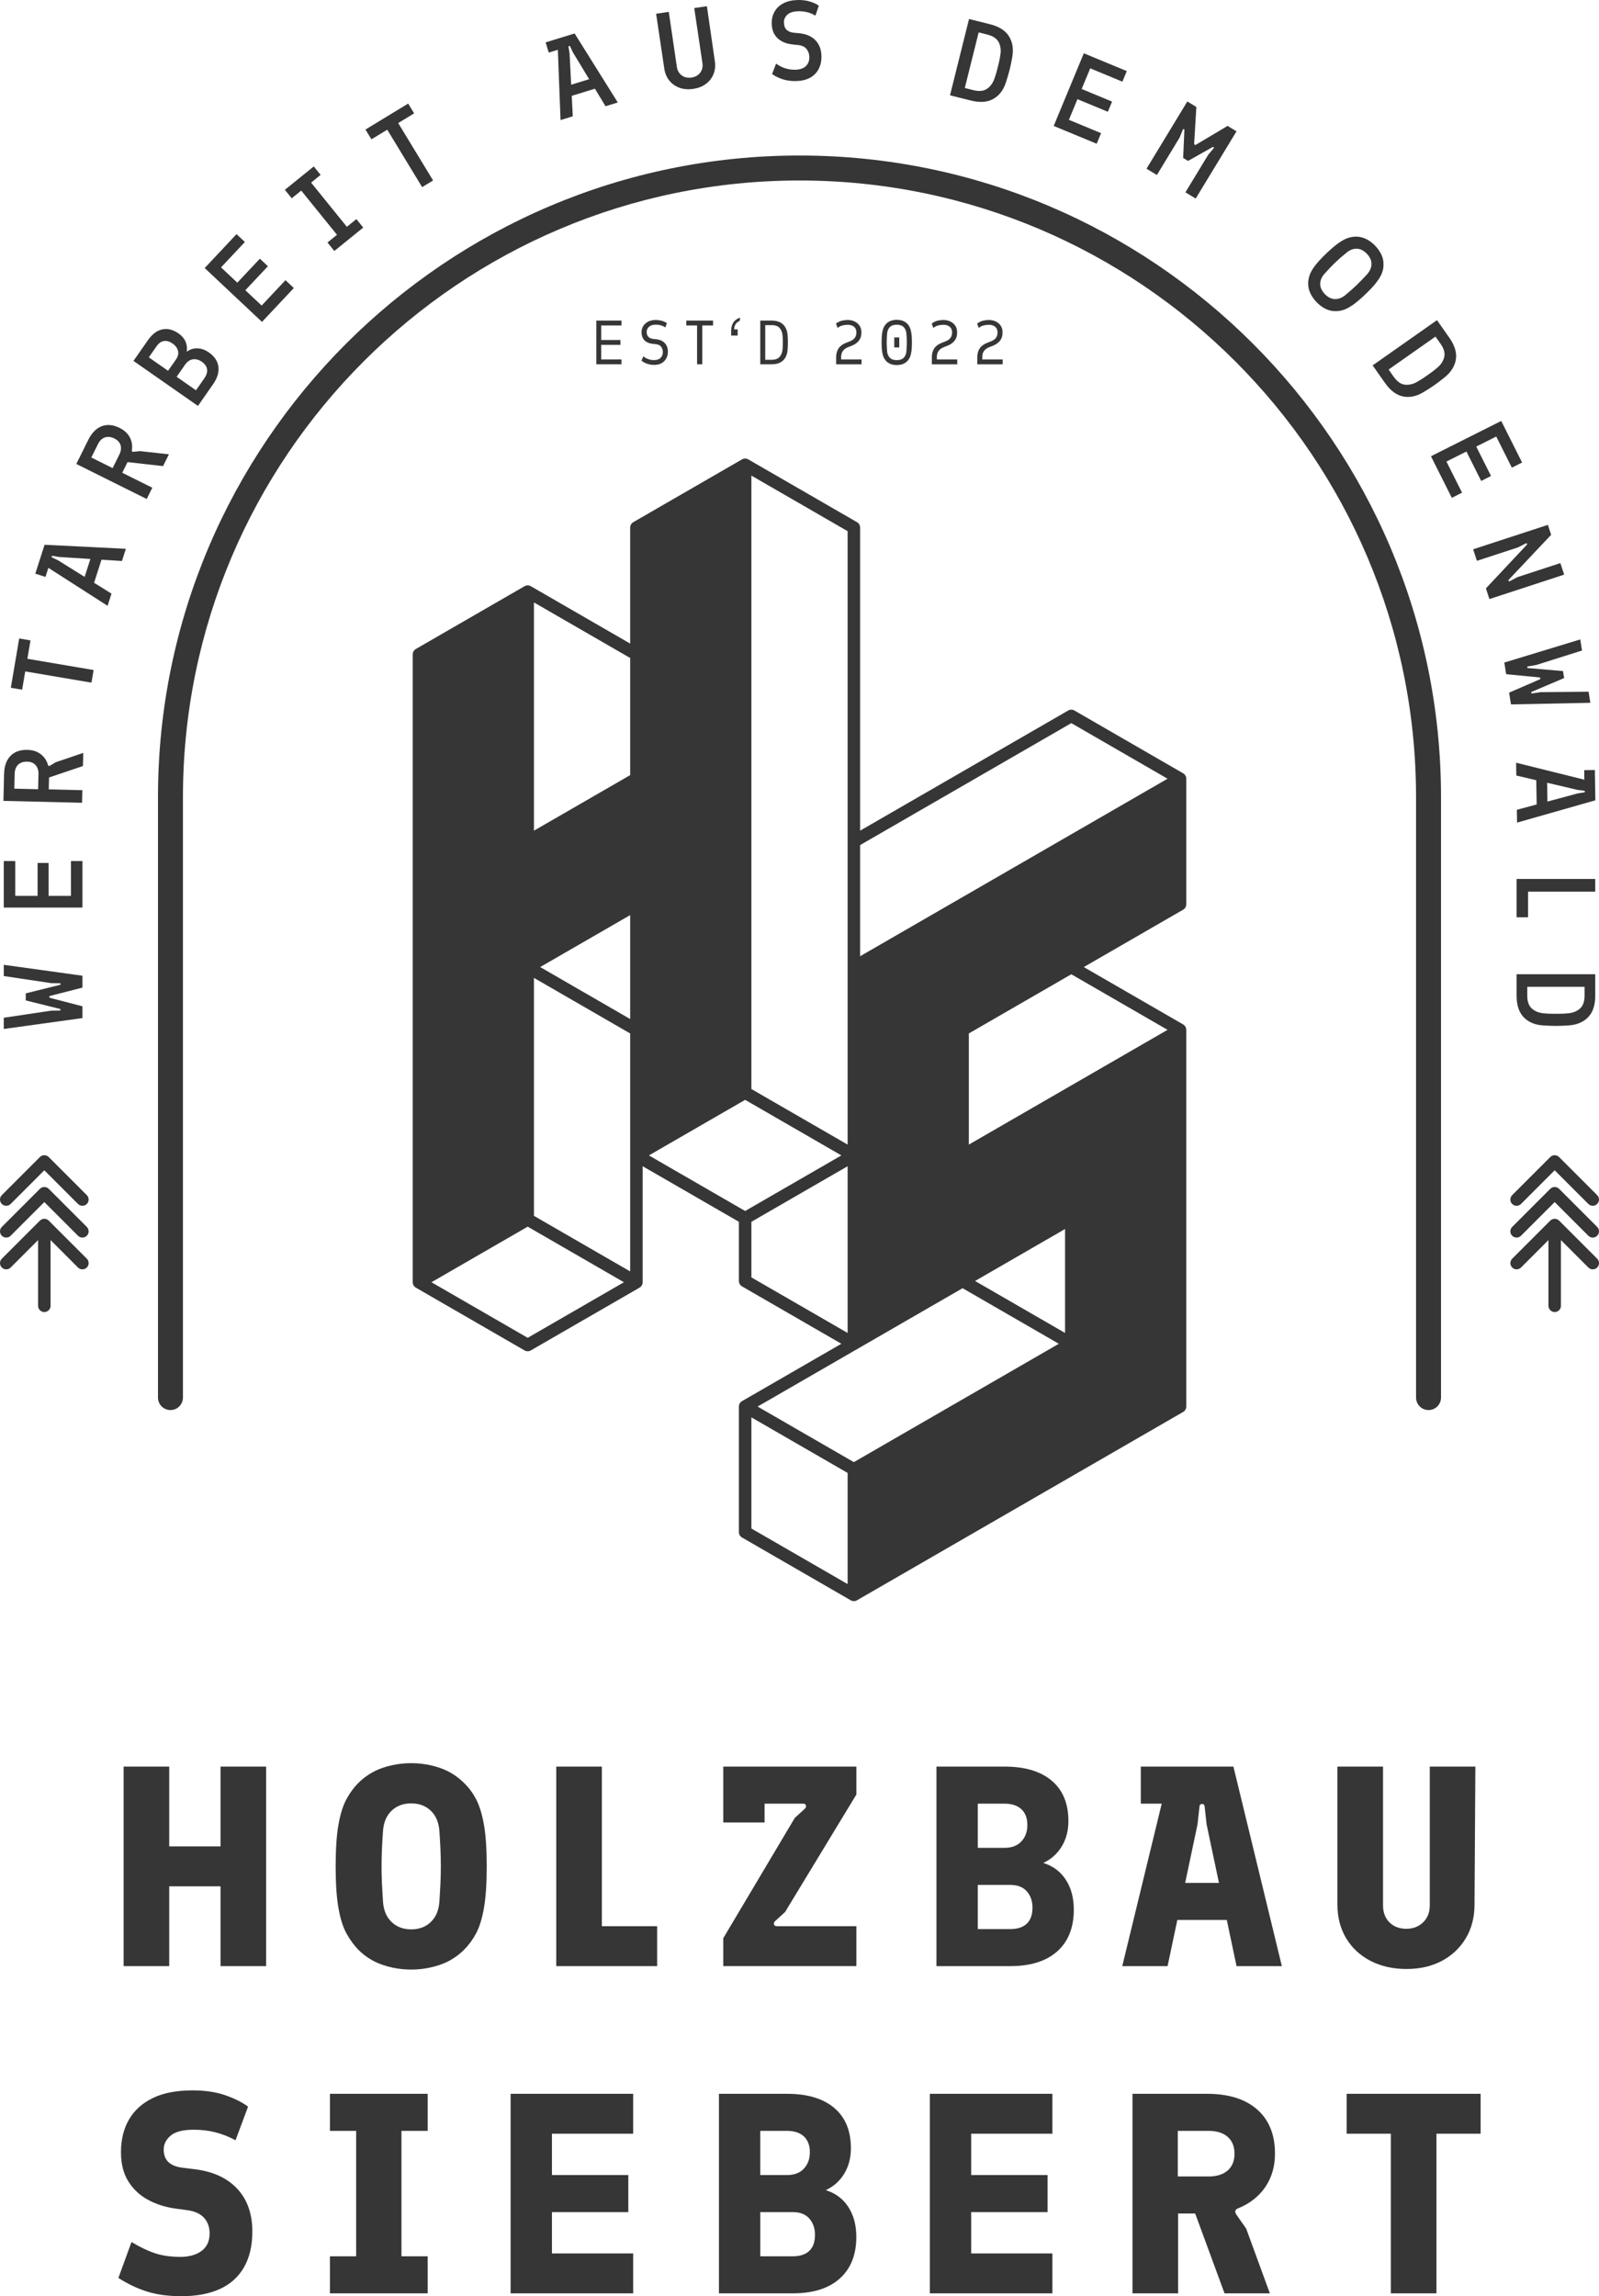 <?xml version="1.0" encoding="utf-8"?>
<!-- Generator: Adobe Illustrator 26.5.0, SVG Export Plug-In . SVG Version: 6.00 Build 0)  -->
<svg version="1.1" id="Ebene_1" xmlns="http://www.w3.org/2000/svg" xmlns:xlink="http://www.w3.org/1999/xlink" x="0px" y="0px"
	 width="256.209px" height="367.846px" viewBox="0 0 256.209 367.846"
	 style="enable-background:new 0 0 256.209 367.846;" xml:space="preserve">
<style type="text/css">
	.st0{fill:#373636;}
</style>
<g>
	<polygon class="st0" points="99.579,52.138 99.579,51.358 95.549,51.358 95.549,58.358 
		99.579,58.358 99.579,57.578 96.329,57.578 96.329,55.247 99.409,55.247 
		99.409,54.468 96.329,54.468 96.329,52.138 	"/>
	<path class="st0" d="M104.778,57.688c-0.307,0-0.61-0.054-0.91-0.16
		s-0.56-0.257-0.78-0.45l-0.3,0.7c0.247,0.207,0.55,0.372,0.91,0.495
		s0.733,0.185,1.12,0.185c0.46,0,0.854-0.092,1.18-0.274
		c0.327-0.184,0.578-0.436,0.755-0.755c0.177-0.32,0.266-0.681,0.266-1.08
		c0-0.547-0.159-1-0.476-1.36s-0.778-0.573-1.385-0.64l-0.48-0.05
		c-0.319-0.034-0.576-0.141-0.77-0.32s-0.29-0.446-0.29-0.8
		c0-0.347,0.128-0.629,0.385-0.846c0.257-0.216,0.625-0.324,1.105-0.324
		c0.24,0,0.49,0.033,0.75,0.1s0.51,0.184,0.75,0.35l0.25-0.699
		c-0.267-0.174-0.554-0.301-0.86-0.381c-0.307-0.079-0.606-0.119-0.899-0.119
		c-0.474,0-0.882,0.085-1.226,0.255s-0.608,0.403-0.795,0.7
		c-0.187,0.296-0.28,0.635-0.28,1.015c0,0.36,0.07,0.672,0.21,0.935
		c0.141,0.264,0.344,0.472,0.61,0.625s0.587,0.25,0.96,0.29l0.48,0.05
		c0.42,0.047,0.716,0.19,0.89,0.431c0.173,0.24,0.26,0.52,0.26,0.84
		c0,0.38-0.12,0.69-0.359,0.93C105.608,57.568,105.25,57.688,104.778,57.688z"/>
	<polygon class="st0" points="112.523,58.358 112.523,52.138 114.253,52.138 114.253,51.358 
		109.973,51.358 109.973,52.138 111.693,52.138 111.693,58.358 	"/>
	<path class="st0" d="M118.509,51.417l0.091-0.529c-0.294,0.093-0.549,0.229-0.766,0.41
		c-0.217,0.18-0.385,0.416-0.505,0.71c-0.12,0.293-0.18,0.656-0.18,1.09
		v0.66h1.05v-1h-0.57c0.014-0.334,0.097-0.615,0.25-0.846
		C118.033,51.683,118.243,51.518,118.509,51.417z"/>
	<path class="st0" d="M125.476,51.978c-0.42-0.413-1.033-0.62-1.84-0.62h-1.819v7
		h1.819c0.807,0,1.422-0.207,1.846-0.62c0.423-0.413,0.661-0.974,0.715-1.68
		c0.013-0.181,0.024-0.377,0.035-0.59c0.01-0.214,0.015-0.417,0.015-0.61
		s-0.005-0.396-0.015-0.61c-0.011-0.213-0.022-0.409-0.035-0.59
		C126.136,52.952,125.897,52.391,125.476,51.978z M125.421,55.388
		c-0.003,0.16-0.015,0.354-0.035,0.58c-0.04,0.486-0.194,0.887-0.465,1.199
		c-0.27,0.313-0.698,0.471-1.285,0.471h-1.02V52.088h1.02
		c0.587-0.007,1.016,0.146,1.285,0.46c0.271,0.313,0.425,0.713,0.465,1.199
		c0.021,0.228,0.032,0.42,0.035,0.58s0.005,0.337,0.005,0.53
		S125.424,55.228,125.421,55.388z"/>
	<path class="st0" d="M136.126,54.698l-0.56,0.22c-0.547,0.214-0.948,0.512-1.205,0.896
		s-0.385,0.852-0.385,1.405v1.14h4.069v-0.78h-3.27v-0.399
		c0-0.141,0.021-0.306,0.064-0.495c0.044-0.19,0.147-0.384,0.311-0.58
		s0.425-0.365,0.785-0.505l0.58-0.23c0.439-0.173,0.801-0.43,1.085-0.77
		c0.283-0.34,0.425-0.787,0.425-1.34c0-0.36-0.066-0.667-0.2-0.92
		c-0.134-0.254-0.309-0.461-0.524-0.62c-0.217-0.16-0.452-0.277-0.705-0.351
		c-0.254-0.073-0.504-0.109-0.75-0.109c-0.327,0-0.647,0.038-0.96,0.114
		c-0.313,0.077-0.627,0.232-0.94,0.466l0.27,0.699
		c0.227-0.193,0.48-0.326,0.761-0.399c0.279-0.073,0.563-0.11,0.85-0.11
		c0.247,0,0.476,0.042,0.686,0.125c0.21,0.084,0.38,0.215,0.51,0.396
		c0.13,0.18,0.194,0.416,0.194,0.71c0,0.359-0.091,0.656-0.274,0.89
		S136.487,54.565,136.126,54.698z"/>
	<path class="st0" d="M145.378,51.868c-0.2-0.206-0.441-0.363-0.725-0.47
		s-0.605-0.16-0.965-0.16c-0.36,0-0.682,0.054-0.965,0.16
		c-0.284,0.106-0.525,0.264-0.726,0.47c-0.14,0.141-0.267,0.323-0.38,0.55
		c-0.113,0.228-0.202,0.534-0.265,0.921c-0.063,0.387-0.096,0.893-0.096,1.52
		s0.032,1.134,0.096,1.52c0.062,0.387,0.151,0.692,0.265,0.915
		c0.113,0.224,0.24,0.409,0.38,0.556c0.2,0.206,0.441,0.363,0.726,0.47
		c0.283,0.106,0.604,0.16,0.965,0.16c0.359,0,0.682-0.054,0.965-0.16
		s0.524-0.264,0.725-0.47c0.146-0.146,0.275-0.332,0.386-0.556
		c0.109-0.223,0.196-0.528,0.26-0.915c0.063-0.386,0.095-0.893,0.095-1.52
		s-0.031-1.133-0.095-1.52s-0.15-0.693-0.26-0.921
		C145.654,52.191,145.525,52.008,145.378,51.868z M145.284,55.473
		c-0.01,0.203-0.025,0.451-0.045,0.745c-0.026,0.453-0.169,0.813-0.425,1.08
		c-0.257,0.267-0.632,0.399-1.125,0.399c-0.494,0-0.869-0.133-1.125-0.399
		c-0.257-0.267-0.398-0.627-0.425-1.08c-0.021-0.294-0.035-0.542-0.046-0.745
		c-0.01-0.203-0.015-0.408-0.015-0.615c0-0.213,0.005-0.422,0.015-0.625
		c0.011-0.203,0.025-0.448,0.046-0.735c0.026-0.453,0.168-0.812,0.425-1.08
		c0.256-0.267,0.631-0.399,1.125-0.399c0.493,0,0.868,0.133,1.125,0.399
		c0.256,0.268,0.398,0.627,0.425,1.08c0.02,0.287,0.035,0.532,0.045,0.735
		s0.015,0.412,0.015,0.625C145.298,55.065,145.293,55.27,145.284,55.473z"/>
	<rect x="143.289" y="54.058" class="st0" width="0.8" height="1.6"/>
	<path class="st0" d="M151.462,54.698l-0.56,0.22c-0.547,0.214-0.948,0.512-1.205,0.896
		s-0.385,0.852-0.385,1.405v1.14h4.069v-0.78h-3.27v-0.399
		c0-0.141,0.021-0.306,0.064-0.495c0.044-0.19,0.147-0.384,0.311-0.58
		s0.425-0.365,0.785-0.505l0.58-0.23c0.439-0.173,0.801-0.43,1.085-0.77
		c0.283-0.34,0.425-0.787,0.425-1.34c0-0.36-0.066-0.667-0.2-0.92
		c-0.134-0.254-0.309-0.461-0.524-0.62c-0.217-0.16-0.452-0.277-0.705-0.351
		c-0.254-0.073-0.504-0.109-0.75-0.109c-0.327,0-0.647,0.038-0.96,0.114
		c-0.313,0.077-0.627,0.232-0.94,0.466l0.27,0.699
		c0.227-0.193,0.48-0.326,0.761-0.399c0.279-0.073,0.563-0.11,0.85-0.11
		c0.247,0,0.476,0.042,0.686,0.125c0.21,0.084,0.38,0.215,0.51,0.396
		c0.13,0.18,0.194,0.416,0.194,0.71c0,0.359-0.091,0.656-0.274,0.89
		S151.823,54.565,151.462,54.698z"/>
	<path class="st0" d="M158.741,54.698l-0.56,0.22c-0.547,0.214-0.948,0.512-1.205,0.896
		s-0.385,0.852-0.385,1.405v1.14h4.069v-0.78h-3.27v-0.399
		c0-0.141,0.021-0.306,0.064-0.495c0.044-0.19,0.147-0.384,0.311-0.58
		s0.425-0.365,0.785-0.505l0.58-0.23c0.439-0.173,0.801-0.43,1.085-0.77
		c0.283-0.34,0.425-0.787,0.425-1.34c0-0.36-0.066-0.667-0.2-0.92
		c-0.134-0.254-0.309-0.461-0.524-0.62c-0.217-0.16-0.452-0.277-0.705-0.351
		c-0.254-0.073-0.504-0.109-0.75-0.109c-0.327,0-0.647,0.038-0.96,0.114
		c-0.313,0.077-0.627,0.232-0.94,0.466l0.27,0.699
		c0.227-0.193,0.48-0.326,0.761-0.399c0.279-0.073,0.563-0.11,0.85-0.11
		c0.247,0,0.476,0.042,0.686,0.125c0.21,0.084,0.38,0.215,0.51,0.396
		c0.13,0.18,0.194,0.416,0.194,0.71c0,0.359-0.091,0.656-0.274,0.89
		S159.101,54.565,158.741,54.698z"/>
	<path class="st0" d="M190.077,225.326v-60.347c0-0.357-0.19-0.688-0.5-0.866l-15.92-9.192
		l15.92-9.192c0.31-0.179,0.5-0.509,0.5-0.866v-20.115c0-0.357-0.19-0.688-0.5-0.866
		L172.156,113.823c-0.309-0.178-0.691-0.178-1,0l-33.341,19.25V84.516
		c0-0.357-0.19-0.688-0.5-0.866l-17.421-10.059c-0.309-0.178-0.691-0.178-1,0
		l-17.421,10.059c-0.31,0.179-0.5,0.509-0.5,0.866v18.584l-15.921-9.191
		c-0.309-0.178-0.691-0.178-1,0l-17.42,10.058c-0.31,0.179-0.5,0.509-0.5,0.866
		v100.579c0,0.357,0.19,0.688,0.5,0.866l17.42,10.058
		c0.154,0.089,0.327,0.134,0.5,0.134s0.346-0.045,0.5-0.134l17.421-10.058
		c0.31-0.179,0.5-0.509,0.5-0.866v-18.585l15.421,8.903v9.481
		c0,0.357,0.19,0.688,0.5,0.866l15.92,9.191l-15.92,9.191
		c-0.31,0.179-0.5,0.509-0.5,0.866v20.115c0,0.357,0.19,0.688,0.5,0.866l17.421,10.059
		c0.154,0.089,0.327,0.134,0.5,0.134s0.346-0.045,0.5-0.134l52.262-30.174
		C189.887,226.014,190.077,225.683,190.077,225.326z M103.974,185.095l15.421-8.903
		l15.42,8.903l-15.421,8.903L103.974,185.095z M170.656,196.885v16.651l-4.69-2.708
		l-9.73-5.618L170.656,196.885z M88.802,153.622l12.172-7.027v16.652l-14.421-8.327
		L88.802,153.622z M85.553,194.776v-38.123l15.421,8.904v19.538v18.585l-4.039-2.332
		L85.553,194.776z M137.313,216.136c0.001-0,0.002-0,0.002-0.001
		l13.667-7.891l3.253-1.878l15.42,8.903l-7.988,4.612l-24.853,14.349l-15.421-8.903
		L137.313,216.136z M187.077,164.979l-31.841,18.383v-17.806l16.421-9.481
		L187.077,164.979z M171.656,115.844l15.421,8.904l-24.631,14.22l-24.631,14.22
		v-17.806L171.656,115.844z M135.815,134.806v20.115v28.441l-5.417-3.127l-10.004-5.776
		v-98.269l15.421,8.903V134.806z M100.974,124.171l-15.421,8.902V96.508l15.421,8.902
		V124.171z M84.553,214.315l-15.42-8.903l15.42-8.904l15.421,8.904L84.553,214.315z
		 M120.395,195.73l10.004-5.776l5.417-3.127v26.709l-15.421-8.902V195.73z
		 M120.395,227.058l5.417,3.127l10.004,5.776v17.806l-15.421-8.903V227.058z"/>
	<polygon class="st0" points="35.335,295.791 27.115,295.791 27.115,283.005 19.809,283.005 
		19.809,314.971 27.115,314.971 27.115,302.184 35.335,302.184 35.335,314.971 
		42.642,314.971 42.642,283.005 35.335,283.005 	"/>
	<path class="st0" d="M76.274,288.211c-0.533-1.005-1.164-1.856-1.895-2.558
		c-1.127-1.125-2.428-1.941-3.904-2.443c-1.477-0.501-3.007-0.753-4.589-0.753
		c-1.583,0-3.114,0.252-4.59,0.753c-1.477,0.502-2.779,1.318-3.904,2.443
		c-0.701,0.701-1.324,1.553-1.872,2.558c-0.548,1.004-0.975,2.351-1.279,4.042
		c-0.305,1.689-0.457,3.935-0.457,6.735c0,2.801,0.152,5.046,0.457,6.736
		c0.304,1.69,0.73,3.03,1.279,4.018c0.548,0.99,1.171,1.85,1.872,2.581
		c1.125,1.126,2.427,1.941,3.904,2.442c1.476,0.502,3.006,0.754,4.59,0.754
		c1.582,0,3.112-0.252,4.589-0.754c1.476-0.501,2.777-1.316,3.904-2.442
		c0.731-0.731,1.363-1.591,1.895-2.581c0.533-0.988,0.952-2.328,1.257-4.018
		c0.304-1.689,0.457-3.935,0.457-6.736c0-2.8-0.153-5.046-0.457-6.735
		C77.226,290.562,76.807,289.215,76.274,288.211z M70.567,301.865
		c-0.046,0.943-0.1,1.857-0.16,2.74c-0.092,1.4-0.548,2.497-1.37,3.287
		c-0.822,0.793-1.873,1.188-3.151,1.188c-1.279,0-2.329-0.395-3.151-1.188
		c-0.822-0.791-1.279-1.887-1.37-3.287c-0.061-0.883-0.114-1.796-0.16-2.74
		s-0.069-1.902-0.069-2.877c0-0.974,0.023-1.941,0.069-2.9
		s0.099-1.864,0.16-2.717c0.092-1.4,0.548-2.496,1.37-3.288
		c0.822-0.791,1.872-1.187,3.151-1.187c1.278,0,2.329,0.396,3.151,1.187
		c0.822,0.792,1.278,1.888,1.37,3.288c0.06,0.853,0.115,1.758,0.16,2.717
		s0.069,1.926,0.069,2.9C70.635,299.963,70.612,300.922,70.567,301.865z"/>
	<polygon class="st0" points="96.436,283.005 89.13,283.005 89.13,314.971 105.296,314.971 
		105.296,308.578 96.436,308.578 	"/>
	<path class="st0" d="M115.889,291.955h6.621v-3.014h6.166c0.242,0,0.395,0.091,0.457,0.273
		c0.06,0.183,0,0.366-0.183,0.548l-1.599,1.461l-11.461,19.271v4.475h21.326
		v-6.394h-12.741c-0.245,0-0.396-0.091-0.457-0.273
		c-0.061-0.183,0-0.366,0.182-0.548l1.599-1.461l11.417-18.814v-4.475h-21.326
		V291.955z"/>
	<path class="st0" d="M167.173,298.439c1.278-0.608,2.267-1.499,2.968-2.671
		c0.7-1.171,1.051-2.519,1.051-4.042c0-2.8-0.89-4.955-2.671-6.462
		c-1.782-1.507-4.302-2.26-7.558-2.26h-10.914v31.966H161.875
		c3.257,0,5.769-0.792,7.535-2.375c1.765-1.582,2.648-3.805,2.648-6.667
		c0-1.888-0.427-3.486-1.279-4.795C169.927,299.825,168.725,298.928,167.173,298.439z
		 M156.67,288.941h4.292c1.157,0,2.055,0.296,2.694,0.891
		c0.64,0.594,0.959,1.438,0.959,2.534c0,1.066-0.319,1.941-0.959,2.626
		c-0.639,0.685-1.537,1.027-2.694,1.027h-4.292V288.941z M164.523,308.167
		c-0.609,0.578-1.492,0.868-2.648,0.868h-5.205v-7.079H161.875
		c1.157,0,2.04,0.343,2.648,1.028c0.608,0.686,0.913,1.561,0.913,2.625
		C165.437,306.736,165.132,307.588,164.523,308.167z"/>
	<path class="st0" d="M188.27,283.005h-0.686h-4.794v5.937h3.353l-6.322,26.03h7.261
		l1.563-7.398h7.925l1.563,7.398h7.261l-7.763-31.966H188.27z M189.899,301.636
		l1.978-9.361l0.319-2.877c0.03-0.273,0.167-0.411,0.411-0.411
		c0.243,0,0.381,0.137,0.411,0.411l0.319,2.877l1.978,9.361H189.899z"/>
	<path class="st0" d="M219.595,314.126c1.675,0.868,3.592,1.301,5.754,1.301
		c2.162,0,4.056-0.434,5.685-1.301c1.629-0.868,2.907-2.079,3.836-3.63
		c0.928-1.553,1.393-3.349,1.393-5.389l0.137-22.103h-7.307v22.239
		c0,1.126-0.359,2.032-1.073,2.717c-0.716,0.686-1.606,1.028-2.671,1.028
		c-1.126,0-2.032-0.342-2.717-1.028c-0.685-0.685-1.028-1.59-1.028-2.717v-22.239
		h-7.307v22.103c0,2.04,0.464,3.835,1.393,5.389
		C216.619,312.048,217.921,313.259,219.595,314.126z"/>
	<path class="st0" d="M30.981,347.479l-1.827-0.229c-0.944-0.122-1.666-0.418-2.169-0.891
		c-0.502-0.471-0.753-1.148-0.753-2.033c0-0.821,0.365-1.552,1.095-2.191
		c0.731-0.639,1.979-0.959,3.745-0.959c1.187,0,2.329,0.137,3.426,0.411
		c1.095,0.275,2.176,0.701,3.241,1.279l2.01-5.389
		c-0.943-0.699-2.162-1.309-3.653-1.827c-1.491-0.517-3.242-0.776-5.251-0.776
		c-2.558,0-4.681,0.411-6.371,1.232c-1.689,0.823-2.96,1.972-3.812,3.448
		c-0.853,1.478-1.279,3.22-1.279,5.229c0,1.858,0.395,3.418,1.187,4.681
		c0.792,1.264,1.857,2.253,3.197,2.969c1.34,0.715,2.832,1.179,4.475,1.393
		l1.69,0.228c1.217,0.153,2.13,0.557,2.74,1.211
		c0.609,0.654,0.913,1.499,0.913,2.534c0,1.218-0.427,2.146-1.28,2.786
		c-0.852,0.639-1.994,0.959-3.425,0.959c-1.492,0-2.809-0.183-3.951-0.548
		c-1.141-0.365-2.428-0.974-3.858-1.827l-2.1,5.753
		c1.522,0.975,3.067,1.706,4.634,2.193c1.568,0.486,3.387,0.73,5.457,0.73
		c2.436,0,4.499-0.388,6.188-1.164c1.689-0.777,2.975-1.941,3.858-3.494
		c0.883-1.552,1.325-3.455,1.325-5.708c0-2.862-0.823-5.161-2.466-6.896
		C36.324,348.849,33.995,347.814,30.981,347.479z"/>
	<polygon class="st0" points="52.864,341.359 57.065,341.359 57.065,361.453 52.864,361.453 
		52.864,367.389 68.528,367.389 68.528,361.453 64.326,361.453 64.326,341.359 
		68.528,341.359 68.528,335.423 52.864,335.423 	"/>
	<polygon class="st0" points="81.816,367.389 101.452,367.389 101.452,360.996 88.438,360.996 
		88.438,354.374 100.676,354.374 100.676,348.437 88.438,348.437 88.438,341.816 
		101.452,341.816 101.452,335.423 81.816,335.423 	"/>
	<path class="st0" d="M132.322,350.858c1.279-0.608,2.267-1.499,2.968-2.671
		c0.7-1.171,1.051-2.519,1.051-4.041c0-2.8-0.89-4.955-2.671-6.462
		c-1.782-1.507-4.301-2.261-7.558-2.261h-10.914v31.966h11.827
		c3.257,0,5.769-0.792,7.535-2.375c1.765-1.583,2.648-3.805,2.648-6.667
		c0-1.888-0.427-3.486-1.279-4.795C135.077,352.244,133.874,351.346,132.322,350.858z
		 M121.819,341.359h4.292c1.157,0,2.055,0.297,2.694,0.891
		c0.64,0.594,0.959,1.438,0.959,2.534c0,1.066-0.319,1.941-0.959,2.626
		c-0.639,0.685-1.537,1.027-2.694,1.027h-4.292V341.359z M129.673,360.585
		c-0.609,0.579-1.492,0.868-2.648,0.868h-5.205v-7.079h5.205
		c1.157,0,2.04,0.343,2.648,1.028c0.608,0.685,0.913,1.56,0.913,2.625
		C130.586,359.155,130.281,360.007,129.673,360.585z"/>
	<polygon class="st0" points="148.99,367.389 168.626,367.389 168.626,360.996 155.612,360.996 
		155.612,354.374 167.85,354.374 167.85,348.437 155.612,348.437 155.612,341.816 
		168.626,341.816 168.626,335.423 148.99,335.423 	"/>
	<path class="st0" d="M198.355,353.781c1.887-0.761,3.348-1.903,4.384-3.426
		c1.035-1.522,1.553-3.303,1.553-5.343c0-3.043-0.952-5.404-2.854-7.079
		c-1.903-1.674-4.59-2.511-8.06-2.511H181.458v31.966h7.307V354.602h2.74
		l4.704,12.787h7.261l-3.791-10.366l-1.598-2.283
		C197.807,354.283,197.898,353.963,198.355,353.781z M196.711,347.707
		c-0.731,0.64-1.752,0.959-3.06,0.959h-4.932v-7.307h4.932
		c1.309,0,2.329,0.319,3.06,0.959c0.73,0.639,1.095,1.537,1.095,2.694
		C197.807,346.171,197.441,347.067,196.711,347.707z"/>
	<polygon class="st0" points="215.775,341.816 222.854,341.816 222.854,367.389 230.161,367.389 
		230.161,341.816 237.239,341.816 237.239,335.423 215.775,335.423 	"/>
	<path class="st0" d="M25.314,127.705v96.183c0,1.104,0.896,2,2,2s2-0.896,2-2v-96.183
		c0-54.474,44.317-98.791,98.79-98.791c54.474,0,98.791,44.317,98.791,98.791v96.183
		c0,1.104,0.896,2,2,2s2-0.896,2-2v-96.183c0-56.679-46.112-102.791-102.791-102.791
		S25.314,71.026,25.314,127.705z"/>
	<path class="st0" d="M8.073,159.528l5.131-1.314v-1.907l-12.6-1.746v1.8l7.596,1.134
		l1.312,0.019c0.133,0,0.199,0.039,0.199,0.116c0,0.078-0.049,0.13-0.145,0.153
		l-5.436,1.35v1.135l5.436,1.35c0.096,0.024,0.141,0.075,0.135,0.153
		s-0.068,0.116-0.189,0.116l-1.312,0.019l-7.596,1.134v1.8l12.6-1.746v-1.89
		l-5.131-1.332c-0.119-0.036-0.18-0.096-0.18-0.18S7.954,159.553,8.073,159.528
		z"/>
	<polygon class="st0" points="13.204,137.937 11.368,137.937 11.368,143.517 7.786,143.517 
		7.786,138.243 6.022,138.243 6.022,143.517 2.44,143.517 2.44,137.937 
		0.604,137.937 0.604,145.39 13.204,145.39 	"/>
	<path class="st0" d="M13.196,126.587l-5.381-0.13l0.047-1.907l5.428-1.831l0.051-2.105
		l-4.412,1.496l-0.895,0.536c-0.184,0.115-0.297,0.083-0.34-0.099
		c-0.223-0.737-0.619-1.32-1.191-1.748s-1.271-0.651-2.1-0.672
		c-1.164-0.028-2.072,0.295-2.725,0.97s-0.992,1.63-1.023,2.865l-0.104,4.337
		l12.596,0.304L13.196,126.587z M6.106,126.433l-3.816-0.092l0.059-2.375
		c0.014-0.624,0.197-1.108,0.547-1.454c0.352-0.346,0.838-0.511,1.463-0.496
		c0.588,0.015,1.039,0.202,1.354,0.563c0.316,0.362,0.467,0.855,0.451,1.479
		L6.106,126.433z"/>
	<polygon class="st0" points="4.886,102.59 3.075,102.283 1.735,110.18 3.546,110.487 
		4.042,107.559 14.655,109.36 14.999,107.338 4.386,105.536 	"/>
	<path class="st0" d="M16.262,89.661l3.278,0.209l0.627-1.954L7.142,87.271l-0.753,2.349
		l-0.001-0L5.657,91.899l1.629,0.522l0.465-1.454l9.486,6.083l0.627-1.953
		l-2.789-1.737L16.262,89.661z M8.36,89.307c-0.076-0.037-0.104-0.093-0.078-0.167
		c0.023-0.074,0.076-0.104,0.16-0.091l1.021,0.177l5.019,0.32l-0.921,2.87
		l-4.268-2.659L8.36,89.307z"/>
	<path class="st0" d="M24.405,78.132l-4.82-2.396l0.85-1.708l5.693,0.64l0.938-1.886
		l-4.629-0.514l-1.039,0.107c-0.215,0.027-0.303-0.051-0.266-0.233
		c0.111-0.762-0.002-1.458-0.338-2.088c-0.338-0.63-0.877-1.129-1.617-1.498
		c-1.043-0.519-2.002-0.61-2.879-0.275c-0.877,0.334-1.59,1.055-2.141,2.161
		l-1.932,3.884l11.281,5.612L24.405,78.132z M19.104,72.862l-1.059,2.128
		l-3.416-1.7l1.059-2.127c0.277-0.559,0.648-0.921,1.111-1.085
		c0.465-0.165,0.977-0.108,1.535,0.17c0.525,0.262,0.855,0.623,0.988,1.085
		C19.456,71.794,19.382,72.304,19.104,72.862z"/>
	<path class="st0" d="M34.128,61.573c0.695-0.993,0.984-1.937,0.869-2.83
		c-0.117-0.893-0.627-1.655-1.531-2.287c-0.592-0.412-1.201-0.629-1.83-0.651
		c-0.627-0.021-1.201,0.16-1.719,0.545c0.098-0.561,0.037-1.097-0.182-1.609
		c-0.221-0.512-0.592-0.95-1.113-1.314c-0.896-0.625-1.771-0.845-2.625-0.658
		c-0.855,0.187-1.615,0.757-2.281,1.711l-2.33,3.335l10.332,7.214L34.128,61.573z
		 M26.931,59.401l-3.086-2.153l1.258-1.801c0.33-0.473,0.717-0.743,1.162-0.814
		c0.443-0.07,0.902,0.06,1.373,0.39c0.482,0.337,0.777,0.732,0.885,1.188
		c0.105,0.455-0.006,0.919-0.336,1.391L26.931,59.401z M28.302,60.359l1.34-1.918
		c0.357-0.512,0.777-0.804,1.26-0.877s0.965,0.059,1.447,0.396
		s0.758,0.734,0.826,1.191c0.068,0.458-0.076,0.942-0.434,1.453l-1.34,1.919
		L28.302,60.359z"/>
	<polygon class="st0" points="47.081,46.14 45.743,44.882 41.921,48.947 39.312,46.494 
		42.923,42.651 41.638,41.443 38.026,45.286 35.417,42.833 39.237,38.766 
		37.899,37.51 32.796,42.939 41.978,51.569 	"/>
	<polygon class="st0" points="48.267,30.533 53.997,37.614 52.472,38.848 53.569,40.205 
		58.2,36.458 57.103,35.1 55.577,36.335 49.849,29.254 51.374,28.019 
		50.276,26.662 45.644,30.41 46.741,31.767 	"/>
	<polygon class="st0" points="62.05,20.777 67.64,29.976 69.394,28.911 63.804,19.712 
		66.358,18.16 65.403,16.591 58.56,20.751 59.513,22.319 	"/>
	<path class="st0" d="M87.927,8.424l1.458-0.448l0.432,11.26l1.961-0.603l-0.168-3.282
		l3.714-1.141l1.702,2.81l1.963-0.603L92.071,5.361l-2.754,0.846v0
		l-1.893,0.582L87.927,8.424z M91.188,7.365c0.074-0.023,0.131,0.004,0.166,0.08
		l0.439,0.938l2.607,4.303l-2.882,0.885l-0.258-5.023l-0.164-1.023
		C91.083,7.441,91.114,7.388,91.188,7.365z"/>
	<path class="st0" d="M107.251,12.915c0.432,0.53,0.977,0.914,1.637,1.149
		s1.387,0.294,2.182,0.176c0.809-0.12,1.49-0.389,2.047-0.806
		c0.557-0.416,0.961-0.94,1.213-1.572s0.32-1.327,0.207-2.087l-1.27-8.783
		l-2.029,0.302l1.309,8.796c0.09,0.604-0.027,1.123-0.352,1.553
		c-0.324,0.431-0.789,0.691-1.395,0.781s-1.125-0.023-1.561-0.341
		s-0.699-0.779-0.789-1.385l-1.291-8.798l-2.029,0.303l1.307,8.777
		C106.55,11.74,106.821,12.385,107.251,12.915z"/>
	<path class="st0" d="M125.282,6.624c0.508,0.273,1.094,0.441,1.754,0.502l0.775,0.078
		c0.648,0.062,1.121,0.272,1.414,0.634c0.295,0.361,0.445,0.794,0.453,1.298
		c0.01,0.612-0.18,1.101-0.57,1.468c-0.389,0.366-0.957,0.556-1.701,0.567
		c-0.562,0.009-1.098-0.069-1.605-0.235c-0.506-0.165-0.99-0.413-1.451-0.741
		l-0.641,1.666c0.512,0.364,1.086,0.646,1.725,0.846s1.33,0.293,2.074,0.281
		c0.889-0.015,1.639-0.186,2.252-0.514s1.078-0.791,1.398-1.391
		s0.475-1.289,0.463-2.069c-0.018-1.043-0.332-1.891-0.941-2.541
		c-0.611-0.649-1.482-1.031-2.611-1.146l-0.811-0.077
		c-0.506-0.039-0.904-0.192-1.197-0.457c-0.291-0.266-0.441-0.662-0.451-1.19
		c-0.008-0.504,0.184-0.927,0.574-1.27c0.391-0.342,0.982-0.52,1.773-0.532
		c0.443-0.008,0.895,0.042,1.354,0.148c0.457,0.107,0.904,0.295,1.34,0.563
		l0.551-1.61c-0.438-0.293-0.941-0.52-1.514-0.678
		c-0.574-0.159-1.172-0.233-1.795-0.224c-0.912,0.016-1.688,0.184-2.324,0.506
		c-0.637,0.323-1.119,0.766-1.445,1.329s-0.484,1.205-0.473,1.925
		c0.012,0.684,0.158,1.264,0.441,1.739C124.378,5.975,124.774,6.349,125.282,6.624z"
		/>
	<path class="st0" d="M159.153,15.85c0.943-0.532,1.615-1.403,2.016-2.614
		c0.102-0.309,0.207-0.646,0.318-1.016c0.109-0.368,0.207-0.721,0.291-1.059
		c0.086-0.338,0.164-0.694,0.24-1.072c0.076-0.376,0.141-0.725,0.195-1.045
		c0.203-1.261,0.018-2.346-0.561-3.257c-0.576-0.91-1.592-1.548-3.047-1.91
		l-3.336-0.832l-3.049,12.226l3.334,0.832
		C157.013,16.466,158.21,16.382,159.153,15.85z M156.812,5.192l1.381,0.345
		c0.92,0.229,1.531,0.642,1.834,1.236s0.389,1.278,0.258,2.05
		c-0.061,0.393-0.121,0.721-0.18,0.984c-0.061,0.264-0.131,0.559-0.211,0.884
		c-0.082,0.326-0.158,0.623-0.232,0.889c-0.072,0.267-0.172,0.582-0.299,0.945
		c-0.248,0.743-0.645,1.306-1.191,1.688s-1.281,0.46-2.201,0.23l-1.379-0.345
		L156.812,5.192z"/>
	<polygon class="st0" points="176.425,21.332 171.269,19.196 172.64,15.887 177.513,17.906 
		178.188,16.276 173.315,14.257 174.687,10.948 179.843,13.084 180.544,11.389 
		173.661,8.535 168.837,20.176 175.722,23.028 	"/>
	<path class="st0" d="M189.022,22.017l0.498-1.235c0.033-0.078,0.086-0.112,0.158-0.104
		c0.07,0.009,0.104,0.066,0.094,0.174l-0.195,4.45l0.783,0.477l3.904-2.199
		c0.102-0.051,0.172-0.047,0.213,0.014c0.041,0.06,0.029,0.119-0.033,0.179
		l-0.852,1.021l-3.652,6.016l1.646,1l6.539-10.771l-1.432-0.869l-5.045,3.002
		c-0.074,0.054-0.145,0.06-0.211,0.02c-0.066-0.041-0.1-0.109-0.096-0.206
		l0.352-5.852l-1.447-0.878l-6.539,10.771l1.662,1.009L189.022,22.017z"/>
	<path class="st0" d="M210.944,48.391c0.439,0.46,0.916,0.818,1.428,1.075
		c0.512,0.258,1.049,0.384,1.609,0.379c0.389,0.008,0.799-0.051,1.225-0.178
		c0.428-0.126,0.928-0.385,1.5-0.775c0.574-0.392,1.264-0.973,2.068-1.744
		c0.807-0.772,1.418-1.436,1.832-1.991c0.416-0.556,0.697-1.046,0.848-1.471
		c0.148-0.426,0.223-0.829,0.223-1.212c0.029-0.559-0.074-1.101-0.309-1.623
		s-0.572-1.014-1.012-1.474c-0.439-0.459-0.916-0.817-1.428-1.074
		c-0.514-0.257-1.053-0.388-1.621-0.392c-0.373-0.008-0.779,0.051-1.213,0.178
		c-0.438,0.126-0.941,0.385-1.514,0.775s-1.262,0.972-2.068,1.744
		c-0.807,0.771-1.416,1.436-1.832,1.991c-0.414,0.555-0.693,1.046-0.834,1.471
		c-0.141,0.426-0.219,0.829-0.236,1.211c-0.02,0.568,0.086,1.114,0.322,1.637
		C210.167,47.441,210.505,47.932,210.944,48.391z M212.292,43.787
		c0.305-0.341,0.584-0.647,0.84-0.918c0.256-0.27,0.52-0.533,0.787-0.791
		c0.277-0.266,0.557-0.521,0.838-0.765s0.596-0.507,0.941-0.788
		c0.535-0.464,1.094-0.691,1.676-0.684c0.58,0.009,1.129,0.281,1.643,0.819
		c0.506,0.528,0.752,1.083,0.734,1.664c-0.016,0.581-0.264,1.134-0.742,1.658
		c-0.305,0.324-0.584,0.622-0.84,0.892c-0.256,0.271-0.523,0.539-0.801,0.805
		c-0.27,0.257-0.543,0.508-0.824,0.752s-0.596,0.516-0.941,0.813
		c-0.545,0.455-1.107,0.679-1.688,0.67c-0.582-0.008-1.125-0.276-1.633-0.806
		c-0.514-0.537-0.762-1.097-0.746-1.677
		C211.554,44.851,211.806,44.303,212.292,43.787z"/>
	<path class="st0" d="M221.917,61.344c0.863,1.228,1.824,1.949,2.885,2.164
		s2.139-0.004,3.234-0.656c0.279-0.167,0.582-0.353,0.906-0.559
		s0.629-0.409,0.914-0.609s0.578-0.418,0.883-0.653
		c0.303-0.235,0.58-0.456,0.832-0.662c0.979-0.82,1.549-1.763,1.709-2.829
		c0.16-1.065-0.191-2.212-1.053-3.439l-1.977-2.812l-10.311,7.244L221.917,61.344z
		 M230.011,53.919l0.816,1.164c0.545,0.775,0.738,1.487,0.578,2.136
		c-0.162,0.647-0.543,1.221-1.146,1.718c-0.305,0.258-0.564,0.466-0.781,0.626
		c-0.219,0.16-0.465,0.337-0.738,0.53c-0.275,0.193-0.527,0.367-0.758,0.521
		c-0.229,0.153-0.512,0.326-0.846,0.518c-0.672,0.399-1.342,0.564-2.006,0.496
		s-1.268-0.491-1.812-1.267l-0.818-1.163L230.011,53.919z"/>
	<polygon class="st0" points="232.626,79.75 234.267,78.926 231.763,73.939 234.964,72.332 
		237.331,77.045 238.907,76.254 236.54,71.54 239.741,69.932 242.245,74.92 
		243.886,74.096 240.542,67.436 229.282,73.091 	"/>
	<path class="st0" d="M250.019,90.206l-6.877,2.248l-1.211,0.642
		c-0.076,0.037-0.141,0.03-0.195-0.021s-0.053-0.119,0.01-0.202l6.793-7.2
		l-0.52-1.591l-11.977,3.914l0.604,1.848l6.604-2.158l1.217-0.625
		c0.086-0.041,0.152-0.031,0.199,0.029c0.045,0.062,0.029,0.13-0.047,0.205
		l-6.531,6.963l0.561,1.711l11.977-3.914L250.019,90.206z"/>
	<path class="st0" d="M246.665,108.855l-4.859,2.104l0.299,1.885l12.719-0.258l-0.283-1.777
		l-7.68,0.074l-1.301,0.189c-0.131,0.021-0.201-0.008-0.213-0.085
		c-0.014-0.077,0.025-0.135,0.117-0.174l5.156-2.188l-0.178-1.12l-5.582-0.479
		c-0.098-0.009-0.15-0.052-0.156-0.13c-0.008-0.078,0.049-0.126,0.168-0.146
		l1.295-0.224l7.322-2.314l-0.283-1.778l-12.168,3.706l0.297,1.866l5.275,0.509
		c0.125,0.017,0.193,0.066,0.207,0.149S246.778,108.812,246.665,108.855z"/>
	<path class="st0" d="M253.863,124.904l-10.936-2.717l0.033,2.052l3.198,0.75l0.064,3.885
		l-3.173,0.854l0.033,2.052l12.543-3.57l-0.04-2.466h0.001l-0.039-2.394
		l-1.709,0.028L253.863,124.904z M253.823,126.942l-1.023,0.16l-4.856,1.308
		l-0.049-3.014l4.898,1.149l1.027,0.127c0.084,0.011,0.127,0.056,0.129,0.134
		C253.948,126.883,253.907,126.929,253.823,126.942z"/>
	<polygon class="st0" points="255.606,142.842 255.606,140.807 243.007,140.807 243.007,146.946 
		244.843,146.946 244.843,142.842 	"/>
	<path class="st0" d="M243.007,159.508c0,1.5,0.371,2.643,1.115,3.429
		s1.752,1.227,3.023,1.323c0.324,0.023,0.678,0.045,1.062,0.062
		c0.385,0.019,0.75,0.027,1.098,0.027s0.715-0.009,1.1-0.027
		c0.383-0.018,0.736-0.039,1.061-0.062c1.271-0.108,2.281-0.552,3.025-1.332
		c0.742-0.78,1.115-1.92,1.115-3.42v-3.438h-12.6V159.508z M244.716,158.086
		h9.18v1.422c0,0.947-0.252,1.641-0.756,2.079
		c-0.504,0.438-1.145,0.687-1.926,0.747c-0.396,0.036-0.729,0.057-0.998,0.062
		s-0.574,0.009-0.91,0.009s-0.641-0.003-0.918-0.009
		c-0.275-0.006-0.605-0.026-0.99-0.062c-0.779-0.061-1.422-0.31-1.926-0.747
		c-0.504-0.438-0.756-1.132-0.756-2.079V158.086z"/>
	<path class="st0" d="M7.81,195.54c-0.093-0.093-0.203-0.167-0.326-0.217
		c-0.244-0.101-0.52-0.101-0.764,0c-0.123,0.051-0.234,0.125-0.326,0.217
		l-6.1,6.1c-0.391,0.391-0.391,1.023,0,1.414
		C0.488,203.25,0.744,203.348,1,203.348s0.512-0.098,0.707-0.293l4.395-4.395
		v10.529c0,0.553,0.447,1,1,1s1-0.447,1-1v-10.529l4.395,4.395
		c0.195,0.195,0.451,0.293,0.707,0.293s0.512-0.098,0.707-0.293
		c0.391-0.391,0.391-1.023,0-1.414L7.81,195.54z"/>
	<path class="st0" d="M7.809,190.448c-0.391-0.391-1.023-0.391-1.414,0l-6.102,6.102
		c-0.391,0.391-0.391,1.023,0,1.414C0.488,198.159,0.744,198.257,1,198.257
		s0.512-0.098,0.707-0.293l5.395-5.395l5.395,5.395
		c0.195,0.195,0.451,0.293,0.707,0.293s0.512-0.098,0.707-0.293
		c0.391-0.391,0.391-1.023,0-1.414L7.809,190.448z"/>
	<path class="st0" d="M7.809,185.356c-0.391-0.391-1.023-0.391-1.414,0l-6.102,6.102
		c-0.391,0.391-0.391,1.023,0,1.414C0.488,193.067,0.744,193.165,1,193.165
		s0.512-0.098,0.707-0.293l5.395-5.395l5.395,5.395
		c0.195,0.195,0.451,0.293,0.707,0.293s0.512-0.098,0.707-0.293
		c0.391-0.391,0.391-1.023,0-1.414L7.809,185.356z"/>
	<path class="st0" d="M249.816,195.54c-0.093-0.093-0.203-0.167-0.326-0.217
		c-0.244-0.101-0.52-0.101-0.764,0c-0.123,0.051-0.234,0.125-0.326,0.217
		l-6.1,6.1c-0.391,0.391-0.391,1.023,0,1.414
		c0.195,0.195,0.451,0.293,0.707,0.293s0.512-0.098,0.707-0.293l4.395-4.395
		v10.529c0,0.553,0.447,1,1,1s1-0.447,1-1v-10.529l4.395,4.395
		c0.195,0.195,0.451,0.293,0.707,0.293s0.512-0.098,0.707-0.293
		c0.391-0.391,0.391-1.023,0-1.414L249.816,195.54z"/>
	<path class="st0" d="M249.814,190.448c-0.391-0.391-1.023-0.391-1.414,0l-6.102,6.102
		c-0.391,0.391-0.391,1.023,0,1.414c0.195,0.195,0.451,0.293,0.707,0.293
		s0.512-0.098,0.707-0.293l5.395-5.395l5.395,5.395
		c0.195,0.195,0.451,0.293,0.707,0.293s0.512-0.098,0.707-0.293
		c0.391-0.391,0.391-1.023,0-1.414L249.814,190.448z"/>
	<path class="st0" d="M248.4,185.356l-6.102,6.102c-0.391,0.391-0.391,1.023,0,1.414
		c0.195,0.195,0.451,0.293,0.707,0.293s0.512-0.098,0.707-0.293l5.395-5.395
		l5.395,5.395c0.195,0.195,0.451,0.293,0.707,0.293s0.512-0.098,0.707-0.293
		c0.391-0.391,0.391-1.023,0-1.414l-6.102-6.102
		C249.424,184.966,248.791,184.966,248.4,185.356z"/>
</g>
</svg>
